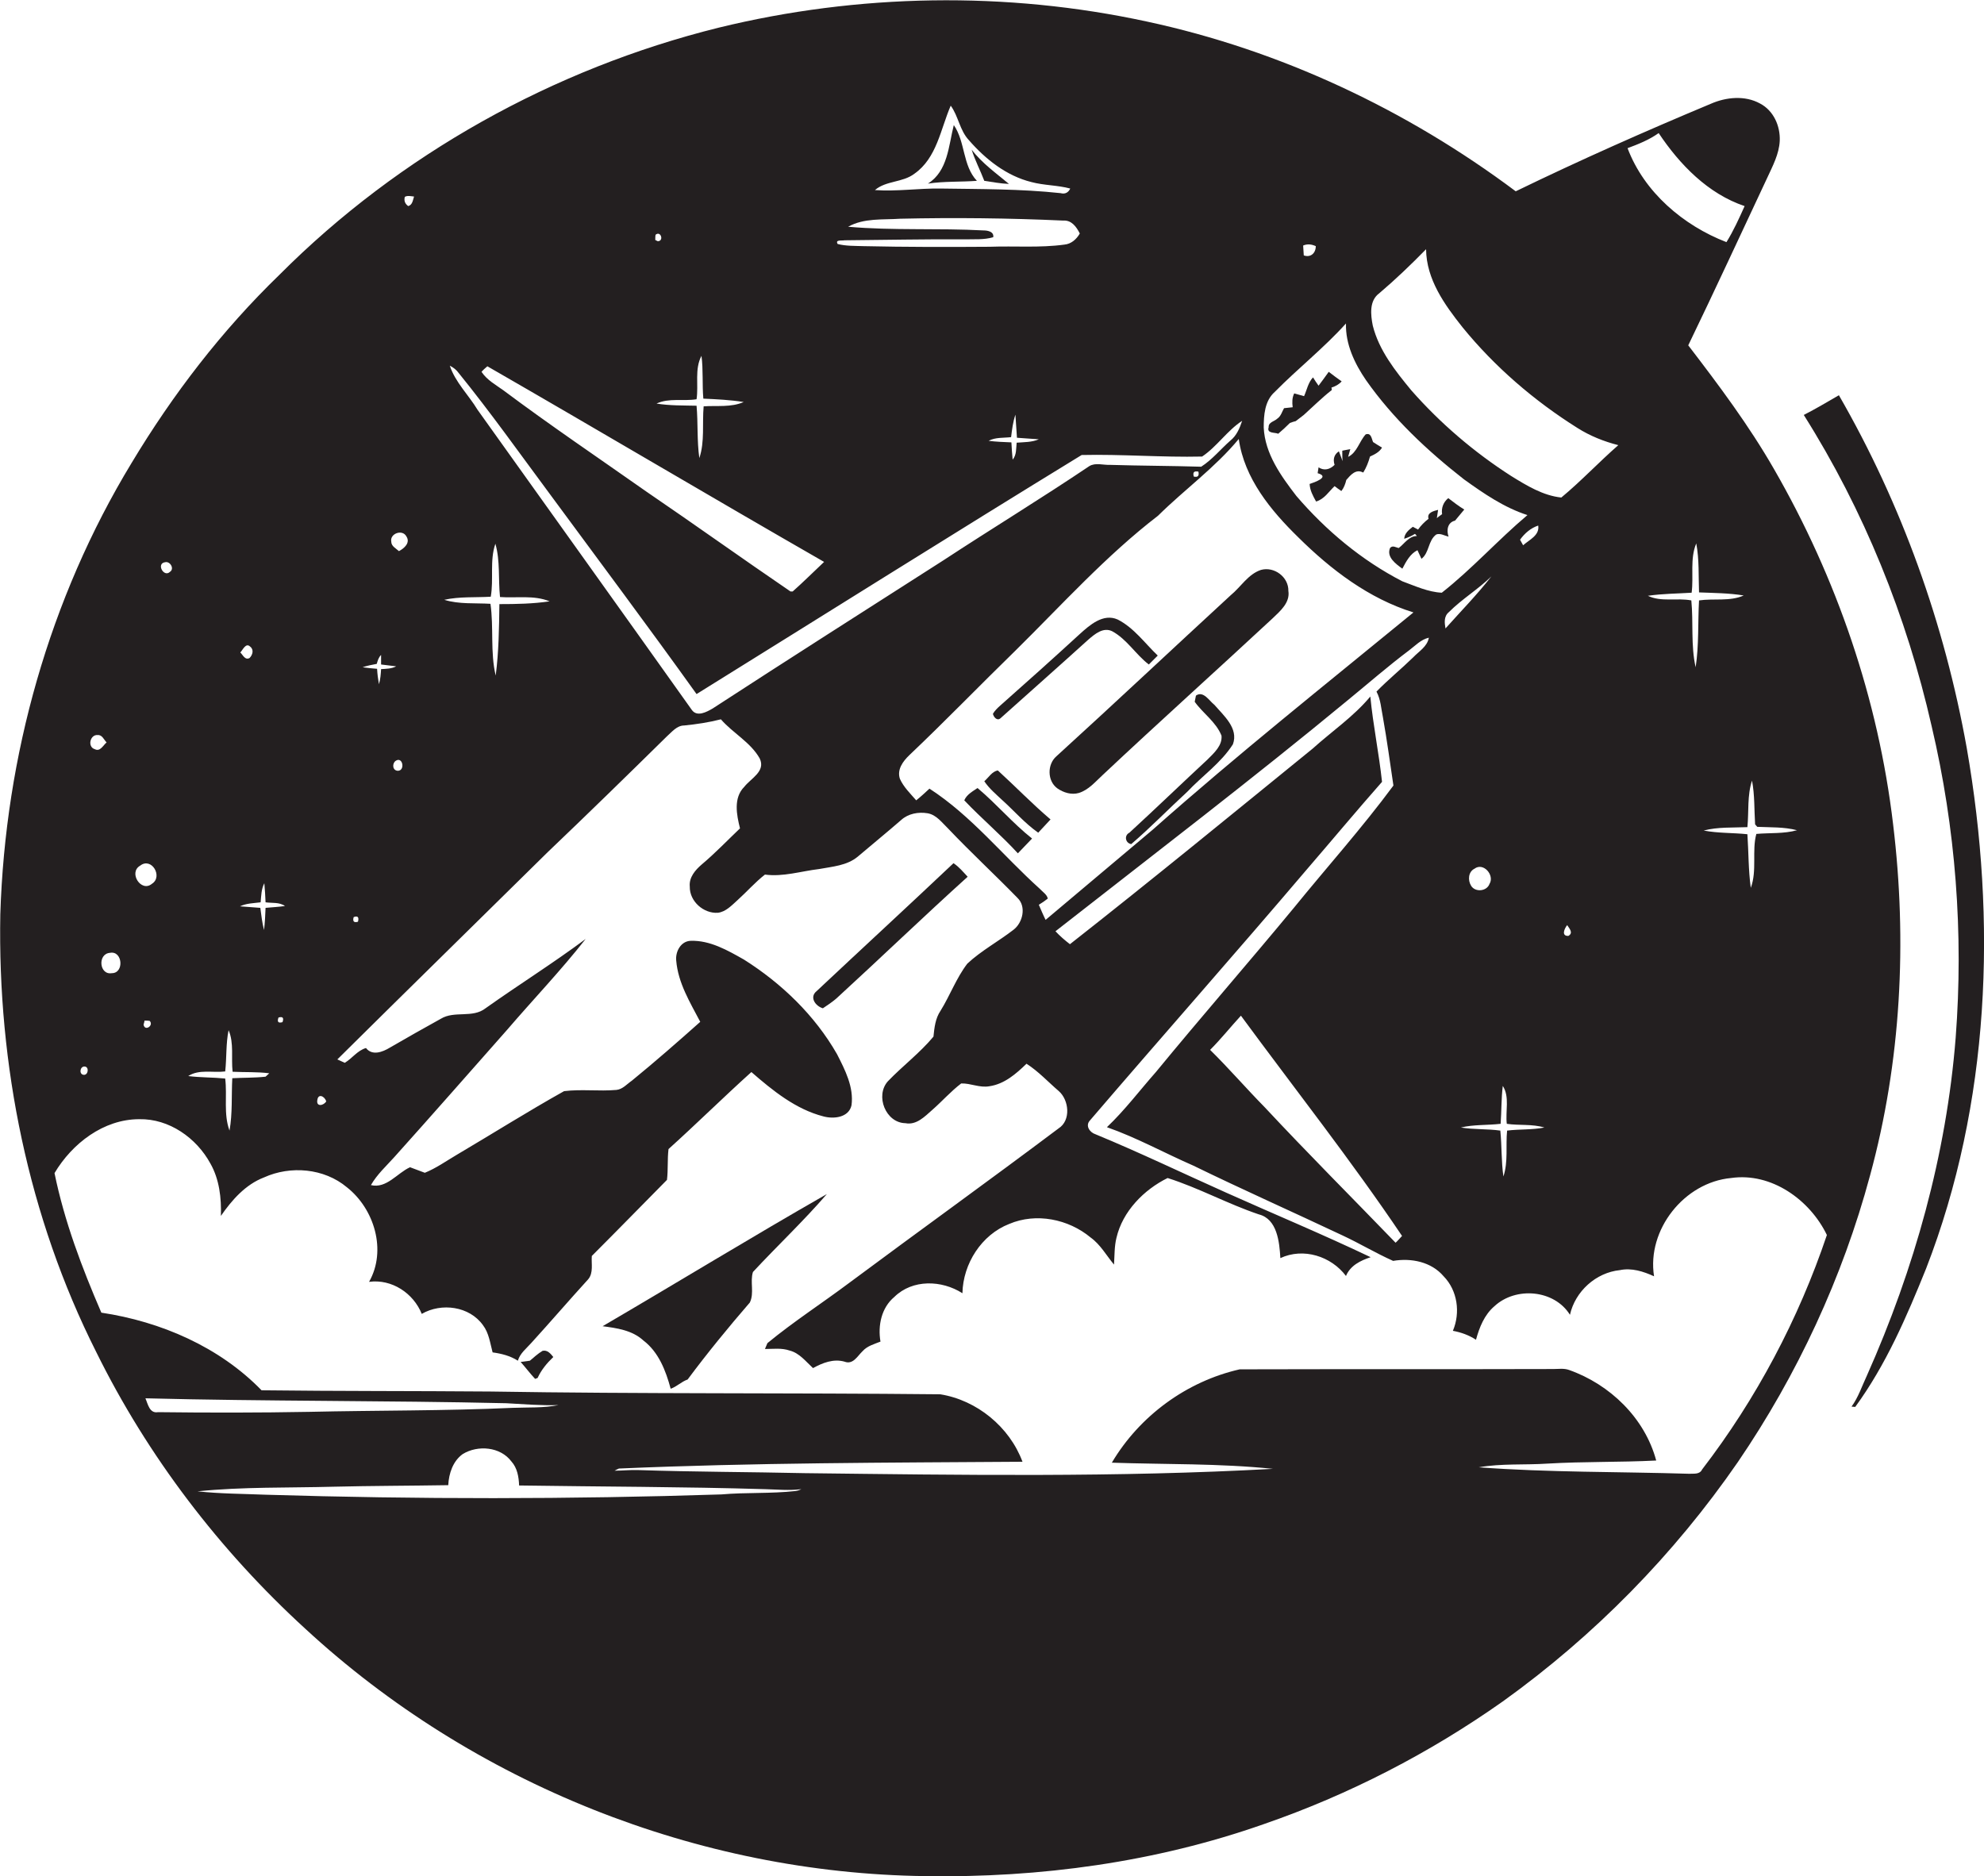 <?xml version="1.0" encoding="utf-8"?>
<!-- Generator: Adobe Illustrator 19.2.0, SVG Export Plug-In . SVG Version: 6.00 Build 0)  -->
<svg version="1.1" id="Layer_1" xmlns="http://www.w3.org/2000/svg" xmlns:xlink="http://www.w3.org/1999/xlink" x="0px" y="0px"
	 viewBox="0 0 644 609" enable-background="new 0 0 644 609" xml:space="preserve">
<g>
	<path fill="#231F20" d="M614.5,267.6c-4.8-40.6-18.3-80-38.7-115.4c-8.1-14.1-17.9-27.2-27.8-40.1c8.7-18,17.1-36.2,25.6-54.3
		c1.8-3.9,3.9-7.8,4.1-12.1c0.2-4.8-2-9.8-6.4-12.1c-4.9-2.7-11-2.1-16,0.1C534,42.6,512.8,52,492,62.1
		c-35.4-26.5-76.4-45.8-119.7-55.1c-45.7-9.9-93.7-9.1-139.1,2C179.7,22.3,129.7,50.1,90.7,89.2c-18.7,18.1-34.6,38.8-48,61.1
		c-26.7,44-41,95.1-42.6,146.5c-0.9,48.9,9.1,98.3,31.1,142c16.7,33.9,40.1,64.5,68,90c54.3,50.1,127.3,79.3,201.1,80.2
		c37.3,0.6,74.8-4.5,110-16.9c27.5-9.5,53.7-23,77.5-39.8c29.7-21.3,55.6-47.7,76.3-77.7c19.3-28.3,34-59.9,42.9-93
		C617.1,344.6,619.1,305.6,614.5,267.6z M568.7,253.4c0.9,4.7,0.7,9.5,1,14.2c0.2,0.2,0.5,0.6,0.7,0.8c4.3,0.2,8.7,0,12.9,1.1
		c-4.3,1.2-8.8,0.8-13.2,1.2c-1.5,5.5,0.3,11.9-1.8,17.5c-0.8-5.8-0.7-11.6-1.1-17.4c-4.7-0.5-9.5-0.3-14.2-1.2
		c4.6-1.2,9.5-0.9,14.2-1.1C567.7,263.4,567.1,258.2,568.7,253.4z M549.1,192.4c0.7-5.3-0.6-11,1.5-16c1,5.3,0.7,10.6,0.9,15.9
		c4.8,0.2,9.7,0.2,14.5,1c-4.5,2-9.7,0.9-14.5,1.6c-0.4,7.2,0,14.5-1.1,21.7c-1.6-7.1-0.7-14.5-1.4-21.7c-4.6-0.9-9.8,0.6-14.1-1.5
		C539.7,192.7,544.4,192.7,549.1,192.4z M538.4,43.2c6.8,10.2,16,19.7,27.9,23.7c-1.8,4-3.6,8-5.9,11.7c-14-5.4-26.7-16.2-32.1-30.5
		C531.8,46.8,535.3,45.4,538.4,43.2z M447.7,95.2c5.3-4.5,10.3-9.3,15.2-14.3c0.1,9.8,6,18,11.8,25.3c10.5,12.9,23.3,23.9,37.3,32.7
		c4.1,2.6,8.6,4.4,13.3,5.6c-6.3,5.5-12.1,11.7-18.5,17c-5.9-0.6-11.3-3.9-16.3-7c-12-7.7-23-17.1-32.4-27.8
		c-5.2-6.3-10.5-13-12.5-21C444.9,102.2,444.4,97.6,447.7,95.2z M509.1,303.8c-2.4,0.1-1.3-2.4-0.4-3.5
		C509.4,301.4,510.8,302.8,509.1,303.8z M469.2,204c-0.3-1.8-0.6-3.9,1.1-5.3c4.3-4.3,9.5-7.4,13.8-11.6
		C479.5,193,474.2,198.4,469.2,204z M483.5,286.9c-0.9,2.5-4.7,2.8-6,0.6c-1.1-1.8-0.9-4.5,1.1-5.5
		C481.5,279.8,485.2,284.1,483.5,286.9z M487.1,364.8c0.3-4.1,0.2-8.3,0.7-12.3c2.3,3.5,0.8,8.3,1.3,12.3c4,0.6,8.2,0,12.2,1.2
		c-4,0.8-8.1,0.5-12.1,1c-0.5,4.9,0.4,10.1-1.2,14.9c-0.7-4.9-0.5-9.9-1-14.9c-4.3-0.6-8.6-0.3-12.8-1
		C478.3,365,482.8,365.3,487.1,364.8z M493.4,175.2c1.5-2.1,3.5-3.8,5.9-4.6c0.5,3.2-2.9,4.6-4.9,6.4
		C494.1,176.5,493.6,175.6,493.4,175.2z M427.1,79.9c0,2.3-1.7,3.8-3.9,3c-0.1-0.8-0.1-2.4-0.2-3.2
		C424.4,79.1,425.8,79.3,427.1,79.9z M413.8,127.2c7.5-7.6,16-14.3,23.1-22.2c-0.2,6.7,2.8,13,6.5,18.4
		c8.7,12.4,19.9,22.9,31.8,32.2c6.4,4.6,13.1,9.2,20.6,11.6c-9.6,8.1-18,17.5-27.8,25.2c-4.4-0.2-8.7-2.2-12.8-3.7
		c-13.2-6.8-24.8-16.5-34.4-27.7c-5-6.5-10.2-13.7-10.6-22.2C410.2,134.8,410.5,130.1,413.8,127.2z M337.5,288.5
		c-12-10.8-22.2-23.7-35.8-32.5c-1.4,1.3-2.8,2.6-4.3,3.8c-1.9-2.2-4.1-4.3-5.3-7c-1-3,1-5.7,3.1-7.7c11.7-11.1,22.9-22.7,34.4-33.9
		c15.1-14.9,29.4-30.8,46.3-43.8c8.6-8.5,18.5-15.6,26.2-24.9c1.8,12.8,10.4,23.2,19.3,31.9c10.6,10.5,22.9,19.9,37.4,24.4
		c-28.4,23.3-57.1,46.1-84.6,70.5c-11.6,9.8-23.2,19.5-34.8,29.3c-0.8-1.6-1.5-3.3-2.2-4.9c1-0.6,2-1.3,2.9-2
		C339.9,290.4,338.4,289.5,337.5,288.5z M389,153.1c0.3,1.4-0.2,1.9-1.5,1.6C387.1,153.3,387.6,152.8,389,153.1z M296.8,56.4
		c7.3-5.1,8.5-14.5,11.8-22.1c2.5,3.4,2.9,8,5.9,11.2c5.4,6.2,12.2,11.6,20.3,13.6c4.1,1.1,8.5,1,12.6,2.1c-0.6,1.3-1.7,1.9-3.1,1.5
		c-13-1.4-26-1.3-39-1.5c-7.1-0.1-14.2,1-21.3,0.5C287.6,58.6,293,59.3,296.8,56.4z M274.1,78c13-0.1,26.1-0.4,39.1-0.3
		c3-0.1,6.2,0.2,9.2-0.7c0.3-1.8-1.8-2.2-3.1-2.2c-14.7-0.8-29.4,0.1-44-1.2c5.2-2.9,11.3-2.2,16.9-2.6c17.6-0.4,35.3-0.2,52.9,0.6
		c2.7-0.2,4.3,2,5.4,4.2c-1.1,1.9-2.8,3.4-5,3.6c-8,1.1-16.1,0.4-24.2,0.7c-13.7,0.1-27.3,0.1-41-0.2c-2.8-0.1-5.7,0-8.4-0.7
		C271,77.7,273.3,78.2,274.1,78z M337.2,142.6c-2.3,1-4.8,0.9-7.2,1.1c-0.2,1.9,0,4-1.3,5.5c-0.2-1.9-0.3-3.8-0.4-5.6
		c-2.5-0.1-5-0.2-7.4-0.5c2.2-1.2,4.8-0.9,7.3-1.2c0.3-2.5,0.6-4.9,1.4-7.3c0.2,2.5,0.3,5,0.5,7.5
		C332.4,142.3,334.8,142.4,337.2,142.6z M226.1,129.6c0.7-4.6-0.7-9.8,1.6-14.1c0.6,4.6,0.2,9.3,0.6,13.9c4.4,0.2,8.7,0.4,13.1,1.1
		c-4.1,1.8-8.7,1.1-13,1.4c-0.5,5.6,0.4,11.5-1.4,16.8c-0.8-5.7-0.4-11.4-0.9-17c-4.3-0.1-8.7,0-13-0.7
		C217.2,129.1,221.8,130.3,226.1,129.6z M212.8,76.2c1.7-1.4,2.8,2.1,0.7,2.1l-0.8-0.4C212.7,77.4,212.7,76.6,212.8,76.2z
		 M158.2,118.9c36.5,21,72.7,42.5,109.3,63.5c-3.4,3.2-6.7,6.5-10.2,9.6l-0.7,0c-15.7-10.7-31.2-21.8-46.9-32.5
		c-15.5-10.9-31.2-21.5-46.3-32.8c-2.5-1.8-5.3-3.3-7.1-6C156.8,120.1,157.5,119.5,158.2,118.9z M148.9,121.1
		c10.3,12.7,19.8,26.1,29.6,39.3c15.9,21.6,32,43.1,47.6,64.9c41.7-25.9,83.2-52,125-77.6c13-0.3,26.1,0.8,39.1,0.5
		c4.8-3.2,8.1-8.4,13-11.6c-0.8,2.4-1.8,4.8-3.8,6.4c-3.2,2.8-5.9,6.2-9.5,8.5c-9.9-0.3-19.8-0.3-29.6-0.6c-2.2,0.1-4.7-0.8-6.7,0.4
		c-15.6,10.5-31.7,20.3-47.4,30.6c-25,16-50,31.9-74.9,48.1c-1.9,1.1-5,2.8-6.7,0.5c-23.1-32.5-46.4-65-69.6-97.5
		c-2.9-4.8-7.2-8.9-9-14.3C147.2,119.3,148.2,120.1,148.9,121.1z M159.3,193.7c1-5.7-0.4-11.7,1.5-17.2c1.6,5.6,0.9,11.5,1.5,17.3
		c5.3,0.4,11-0.7,16.1,1.4c-5.4,0.8-10.8,0.9-16.3,0.9c-0.1,7.8-0.2,15.5-1.2,23.2c-1.8-7.6-0.6-15.6-1.7-23.3
		c-5-0.3-10.2,0.2-15-1.3C149.2,193.6,154.3,194,159.3,193.7z M131.4,63.9c0.9-0.5,2-0.2,3-0.1c-0.4,1.2-0.5,2.7-1.9,3.1
		C131.4,66.1,131.1,65.1,131.4,63.9z M131.9,174.1c1.4,2.1-0.7,3.9-2.4,4.8c-1-0.9-2.5-1.6-2.5-3.1
		C126.5,173.2,130.6,171.7,131.9,174.1z M129.2,250.2c-1.8,0-2-2.3-0.8-3.2C130.7,245.4,131.6,250.1,129.2,250.2z M122.3,215.5
		c0.3-1.1,0.6-2.1,1.4-2.9c0,0.8,0,2.4,0,3.1c1.6,0.2,3.3,0.4,4.9,0.6c-1.5,0.8-3.3,0.8-4.9,0.9c-0.1,1.6-0.2,3.3-0.7,4.9
		c-0.3-1.7-0.5-3.3-0.6-5c-1.6-0.1-3.2-0.3-4.7-0.5C119.1,216.1,120.7,215.8,122.3,215.5z M114.8,297.7c1.3-0.5,1.8,0,1.4,1.5
		C114.9,299.6,114.4,299.1,114.8,297.7z M103,357.1c0.3-2.3,2.4-1.2,2.9,0.4C105.1,358.9,102.6,359.4,103,357.1z M81.2,209.9
		c1.3,1,0.8,2.7-0.2,3.7c-1.5,0.8-2.2-1.1-3-1.8C78.8,211,79.8,208.5,81.2,209.9z M84.6,292.9c0.2-2.1,0.2-4.3,1.2-6.2
		c0.2,2,0.3,4.1,0.4,6.2c2.1,0.3,4.5-0.1,6.3,1.2c-2.1,0.3-4.2,0.4-6.3,0.6c-0.1,2.4-0.2,4.8-0.5,7.2c-0.6-2.4-0.9-4.8-1.2-7.2
		c-2.2-0.2-4.4-0.3-6.6-0.5C80,293.2,82.3,293.2,84.6,292.9z M91.7,331.8c-1.4,0.4-1.8-0.1-1.3-1.5
		C91.8,329.9,92.2,330.4,91.7,331.8z M73.1,347.8c0.5-4.5,0.2-9,1.1-13.4c1.8,4.2,0.8,9,1.3,13.5c4,0.2,8,0,11.9,0.5
		c-0.3,0.3-0.9,0.8-1.2,1.1c-3.6,0.4-7.2,0.3-10.8,0.5c-0.3,5.7,0.1,11.4-0.9,17c-2-5.4-0.7-11.3-1.4-16.9c-4-0.4-8-0.3-12-0.8
		C64.6,347,69.1,348.3,73.1,347.8z M53.6,182.5c1.6-0.4,3.1,2.1,1.6,3.1C53.2,187.6,50.6,182.9,53.6,182.5z M45.5,281
		c3.7-2.9,7.5,3.6,3.8,5.9C45.8,289.8,41.6,283.2,45.5,281z M46.6,332.6c0.1-0.3,0.3-1,0.3-1.3c0.4,0,1.3,0,1.7,0.1
		C50,332.9,47,334.9,46.6,332.6z M36.3,315.9c-4.1,0.7-4.7-6.3-0.6-6.6C39.8,308.5,40.4,315.9,36.3,315.9z M31.7,238.6
		c1.5-0.1,2,1.5,2.9,2.4c-1.1,0.9-2.1,3.1-3.8,2.2C28.3,242.5,29.2,238.4,31.7,238.6z M27.4,346.2c1.6,0,1.3,2.8-0.2,2.7
		C25.6,348.8,25.9,346.2,27.4,346.2z M47.2,453.9c39,1,78,0.7,117.1,1.6c5.7,0.3,11.3,0.8,17,0.6c-4.9,1-9.9,0.7-14.9,0.9
		c-22,1-44.1,0.8-66.1,1.3c-16.3,0.3-32.7,0.3-49,0.1C48.5,458.9,48,455.7,47.2,453.9z M258.2,484c-8,0.9-16,0.4-24,1.1
		c-49.3,1.6-98.6,1.6-147.9,0.1c-7.4-0.3-14.8-0.3-22.2-1.1c14.7-1.5,29.5-1.1,44.2-1.5c12.4-0.3,24.8-0.3,37.2-0.5
		c0.2-3.8,1.5-7.8,4.7-10.1c4.9-3,12.2-2.4,15.8,2.4c1.9,2.1,2.4,5,2.5,7.8c26.6,0.4,53.3,0.4,79.9,1.2c3.9,0.1,7.8,0.5,11.7,0
		C259.5,483.7,258.9,483.9,258.2,484z M552.5,477c-0.8,1.7-2.7,1.3-4.2,1.4c-22.8-0.7-45.5-0.4-68.3-2.1c7.4-1.3,14.9-0.7,22.3-1.2
		c11.8-0.7,23.5-0.4,35.3-1c-3.7-13.8-15-24.7-28.3-29.4c-1.7-0.6-3.4-0.3-5.1-0.3c-33.9,0.1-67.9,0-101.8,0.1
		c-17.2,3.9-32.5,15.1-41.5,30.3c17.4,0.6,34.9,0.2,52.3,2c-50.6,2.8-101.3,2-152,1.4c-18-0.4-36-0.4-54-1c-2.6-0.1-5.1,0.2-7.7,0.2
		c0.3-0.2,1-0.5,1.4-0.7c43.6-1.9,87.4-1.9,131-2.2c-4.2-11.3-14.8-20-26.7-21.9c-48.7-0.5-97.3-0.1-146-0.9
		c-24.8-0.2-49.6-0.1-74.3-0.4c-13.7-14.1-32.7-22.3-52-25.2c-6.3-14.6-12-29.6-15.2-45.3c5.7-9.6,15.9-17.5,27.5-17.5
		c9.7-0.2,18.6,6.1,23.1,14.4c2.9,5.1,3.6,11.2,3.4,17c3.6-5.2,8-10.2,14-12.5c8.6-3.9,19.5-3,26.9,3.2c8.9,7,13,20.5,7.2,30.7
		c7.4-1,14.4,3.7,17.1,10.4c6.4-3.7,15.5-2.5,19.9,3.7c1.9,2.5,2.3,5.8,3.1,8.8c2.9,0.4,5.7,1.1,8.2,2.7c0.7-2.4,2.7-3.9,4.3-5.7
		c6.2-6.8,12.3-13.9,18.5-20.7c1.8-2.1,1-5.1,1.2-7.6c8.2-8.2,16.3-16.5,24.4-24.7c0.4-3.3,0.1-6.7,0.5-10
		c9.1-8.2,17.8-16.8,26.9-25c6.9,6,14.4,12.1,23.4,14.4c3.3,0.9,8.2,0.4,9.1-3.6c0.8-5.9-2.1-11.5-4.7-16.6
		c-7.2-12.6-18-23-30.2-30.7c-5.3-3-11-6.3-17.3-6.1c-3.2,0.1-5,3.5-4.7,6.4c0.6,7.3,4.5,13.6,7.8,19.9
		c-7.3,6.5-14.6,12.9-22.2,19.1c-1.6,1.1-3,2.8-5,3c-5.7,0.5-11.4-0.3-17,0.4c-11.8,6.6-23.2,13.8-34.9,20.7
		c-3.4,2-6.6,4.3-10.3,5.8c-1.6-0.6-3.2-1.2-4.8-1.8c-4.2,1.9-7.6,7-12.7,5.8c2-3.5,5-6.2,7.6-9.1c12.3-13.7,24.4-27.5,36.6-41.3
		c8.5-9.9,17.5-19.3,25.5-29.5c-10.6,7.9-21.8,14.9-32.5,22.5c-4.2,3.3-10.1,0.7-14.5,3.4c-5.6,3.1-11.1,6.2-16.6,9.4
		c-2.3,1.4-5.7,2.7-7.7,0.1c-2.8,0.8-4.5,3.4-6.9,4.8c-0.6-0.3-1.8-0.8-2.4-1.1c22.7-22.5,45.5-44.8,68.3-67.3
		c13-12.4,25.8-24.9,38.6-37.5c1.7-1.5,3.3-3.6,5.7-3.6c4-0.4,8-1,11.9-2c3.9,4.5,9.6,7.4,12.6,12.7c2,4.2-2.8,6.4-5,9.2
		c-3.6,3.6-2.5,9.1-1.4,13.5c-4.1,3.9-8,8-12.4,11.7c-2.1,1.8-4.2,4.2-3.9,7.2c-0.1,4.8,4.5,8.8,9.1,8.5c2.6-0.3,4.5-2.4,6.4-4.1
		c3-2.7,5.7-5.8,8.9-8.3c5.9,0.8,11.7-1.1,17.6-1.8c4.3-0.8,9-1.1,12.5-4c4.7-4,9.5-7.9,14.1-11.9c2.3-2.1,5.6-2.7,8.6-2.2
		c2.9,0.5,4.7,3.1,6.7,5c7.3,7.7,15.1,14.9,22.5,22.5c2.9,2.8,1.7,8-1.3,10.3c-4.9,3.8-10.5,6.8-15,11c-3.6,4.7-5.6,10.3-8.7,15.3
		c-1.7,2.5-2,5.5-2.3,8.4c-4.4,5.3-10,9.5-14.8,14.5c-4.2,4.7-0.7,13.5,5.7,13.6c3.6,0.7,6.3-2.2,8.7-4.3c3.2-2.8,6-6,9.4-8.6
		c3.1-0.1,6,1.5,9.2,0.9c4.8-0.7,8.6-4,12-7.3c3.9,2.5,7,5.9,10.5,8.9c3.3,2.9,4,9.5-0.1,12.1c-22.5,16.9-45.3,33.3-67.9,50.1
		c-8.8,6.6-18.1,12.6-26.6,19.6c-0.2,0.5-0.6,1.4-0.8,1.9c2.7,0,5.4-0.4,8,0.5c3.2,0.8,5.3,3.6,7.6,5.7c3.1-1.7,6.6-3.1,10.2-2.1
		c2.8,1.1,4.2-1.8,5.9-3.4c1.5-1.7,3.8-2.3,5.8-3.1c-0.9-5.2,0.3-11,4.5-14.5c5.9-5.8,15.4-5.5,22.1-1.2c0.2-9.6,6.2-19,15.2-22.5
		c8.7-3.7,19.2-1.6,26.4,4.4c3.2,2.3,5.1,5.8,7.6,8.8c0.2-2.9,0.1-5.9,0.8-8.7c2-8.6,8.9-15.6,16.6-19.4
		c10.1,3.2,19.5,8.4,29.6,11.8c6,1.5,6.7,9,7,14.2c7.5-3.5,16.5-0.6,21.3,5.8c1.4-3.4,4.7-5,8-6.1c-15.5-7.4-31.4-14-47-21
		c-14.1-6.3-28-13-42.3-18.9c-1.9-0.6-3.4-2.8-1.8-4.5c23.4-27.3,47.2-54.2,70.5-81.6c8.1-9.4,16.1-19,24.3-28.3
		c-1-9.3-2.9-18.4-3.8-27.7c-5.4,6.5-12.5,11.3-18.7,16.9c-26.2,21.3-52.3,42.7-78.8,63.5c-1.7-1.3-3.3-2.7-4.7-4.2
		c31.8-24.9,63.9-49.4,95-75.1c6.6-5.4,13-11,19.8-16.1c2-1.5,3.8-3.5,6.4-4.1c-0.5,2.9-3.2,4.4-5.1,6.4c-3.9,3.8-8.1,7.2-11.9,11.1
		c1.4,2.6,1.5,5.5,2.1,8.4c1.3,7.3,2.3,14.7,3.4,22.1c-10.2,13.8-21.6,26.5-32.4,39.8c-14.8,17.9-30,35.3-44.7,53.2
		c-5.3,6-10.1,12.4-15.9,17.9c9.7,3.4,18.7,8.4,28.1,12.5c16,7.8,32.2,15,48.3,22.6c5.6,2.6,10.9,5.8,16.5,8.3
		c5.9-1,12.4,0.3,16.4,5c4.5,4.6,5.5,11.8,3,17.7c2.7,0.5,5.2,1.4,7.5,2.9c1.1-4,2.7-8.1,6-10.9c6.9-6.4,19.4-5.4,24.5,2.8
		c1.7-7.6,8.4-13.7,16.2-14.5c3.8-0.8,7.6,0.4,11.1,2c-2.4-15.1,9.8-30.5,25-31.9c13.1-1.9,25.6,7.1,31.1,18.5
		C583.8,428.2,570.1,454.1,552.5,477z M455.1,401.2c-0.5,0.5-1.5,1.7-2.1,2.2c-14.2-14.7-28.6-29.1-42.5-44
		c-6-6.1-11.6-12.6-17.7-18.6c3.5-3.5,6.6-7.4,10-11.1C420.3,353.5,438.6,376.7,455.1,401.2z"/>
	<path fill="#231F20" d="M309.6,40.6c-1.7,6.7-1.9,14.9-8.4,19c5.3-0.8,10.6-0.5,15.9-0.9C312.4,53.7,313.4,46.1,309.6,40.6z"/>
	<path fill="#231F20" d="M327.5,59.7c-4.2-3.5-8.7-6.7-12.1-11.1c1.1,3.5,2.8,6.7,4.1,10.1C322.2,59.1,324.8,59.6,327.5,59.7z"/>
	<path fill="#231F20" d="M414.9,140.8c1.3-1.1,2.6-2.3,3.8-3.5c0.5-0.2,1.4-0.5,1.9-0.6c0.9-0.7,1.7-1.3,2.6-2
		c3-2.7,5.9-5.6,9.1-8.1c0-0.2-0.1-0.6-0.1-0.8c1.3-0.4,2.4-1,3.3-2c-1.4-1-2.8-2-4.2-3.1c-1.1,1.5-2.2,3.1-3.3,4.5
		c-0.5-0.7-1.4-2-1.8-2.7c-1.6,1.7-2,4.1-2.9,6.1c-0.8-0.2-2.4-0.7-3.2-0.9c-0.7,1.4-0.7,2.9-0.5,4.5c-0.7,0.1-2.1,0.2-2.8,0.3
		c-0.7,1.2-1,2.6-2.2,3.4c-0.9,0.9-2.9,1.1-2.8,2.8C411.1,140.8,413.9,140.3,414.9,140.8z"/>
	<path fill="#231F20" d="M638.4,242.8c-7.2-40.2-21.1-79.1-41.5-114.5c-3.8,2.2-7.5,4.4-11.4,6.4c19.5,30.9,33.4,65.3,41.5,101
		c7.8,33.1,10.4,67.3,7.8,101.2c-3,37.9-13.4,75-28.8,109.6c-1.6,3.4-2.8,7.1-5,10.1c0.3,0,0.9,0.1,1.2,0.1
		c10-13.7,16.7-29.3,23-44.9C646,358.2,648.2,298.9,638.4,242.8z"/>
	<path fill="#231F20" d="M434.6,146.5c-1.5,1-2,2.5-1.4,4.4c-1.5,1.5-3.4,2-5.2,0.8c-0.1,0.5-0.2,1.4-0.3,1.9c4.2,1.2-1.1,3-2.6,3.5
		c0.1,2.1,1.1,3.9,2.1,5.7c2.7-0.8,4.1-3.2,6-5c0.5,0.4,1.6,1.2,2.2,1.6c0.8-1,1.3-2.3,1.6-3.6c1.4-1.6,3.1-3.7,5.5-2.4
		c1-1.6,1.7-3.4,2.2-5.2c1.5-0.7,3-1.4,3.9-2.9c-1-0.6-2-1.2-2.9-1.8c-0.5-1.1-0.6-3.1-2.4-2.5c-2.1,2.3-2.8,5.9-5.7,7.3l0.7-2.5
		c-0.7,0.1-2,0.4-2.6,0.5c0,0.9,0,2.6,0.1,3.4C435.4,148.7,434.9,147.2,434.6,146.5z"/>
	<path fill="#231F20" d="M455.2,184.6c1.2-2.3,2.5-4.8,4.9-6c0.3,0.7,1,2.1,1.3,2.8c2.6-2,2.1-5.9,4.8-7.9c1.3-0.5,2.7,0.4,4,0.7
		c-0.7-2-0.4-4.6,2.1-5.2c1-1.2,2-2.4,3-3.6c-1.8-1.1-3.5-2.4-5.2-3.7c-1.6,1.3-2.3,3.2-2,5.2c-0.4,0.3-1.3,0.9-1.7,1.3
		c0.1-0.7,0.3-2,0.4-2.7c-1.5,0.4-3.7,0.9-3.1,2.9c-1.3,1-2.5,2.2-3.4,3.5c-0.4-0.2-1.3-0.7-1.7-0.9c-1.3,1-2.7,2.1-2.8,3.9
		c1.2-0.4,2.4-0.9,3.5-1.6c0.2,0.2,0.5,0.5,0.6,0.7c-2.6,0-4,2.5-5.9,3.9c-0.9-0.2-2-1-2.8,0C450,180.8,453,183,455.2,184.6z"/>
	<path fill="#231F20" d="M343.2,255.9c2,1.4,4.6,2.2,7,1.5c3.2-1,5.4-3.7,7.8-5.9c18.2-17.1,36.8-33.8,55.1-50.8
		c2.5-2.4,5.7-5.1,5.1-8.9c0.1-4.5-4.6-8-8.9-6.8c-4.2,1.4-6.5,5.5-9.8,8.2c-18.9,17.4-37.6,35-56.6,52.3
		C339.9,248.1,339.9,253.5,343.2,255.9z"/>
	<path fill="#231F20" d="M324.7,233.2c9.5-8.5,19.1-17,28.6-25.6c2.1-1.8,4.8-4.1,7.7-2.7c4.8,2.6,7.6,7.5,11.9,10.8
		c1-1,1.9-1.9,2.9-2.9c-4.2-4-7.7-9-13-11.7c-4.7-2.1-9.1,1.8-12.4,4.8c-8.5,7.8-17.1,15.5-25.8,23.2c-0.9,0.8-1.7,1.6-2.3,2.6
		C322.5,232.7,323.6,234.1,324.7,233.2z"/>
	<path fill="#231F20" d="M388.2,225.8c-0.1,0.5-0.3,1.5-0.4,2c2.7,3.8,6.9,6.5,8.7,11c0.3,3.2-2.4,5.6-4.5,7.7
		c-8.5,7.9-16.8,15.9-25.4,23.8c-1.8,0.9-1.3,3.4,0.6,3.7c6.3-5.4,12.1-11.4,18.2-17c4.9-5.2,10.9-9.3,14.8-15.4
		c1.9-5.2-3-9.3-6-12.8C392.5,227.5,390.6,224.1,388.2,225.8z"/>
	<path fill="#231F20" d="M323.9,250.1c-1.9,0.3-3,2.3-4.4,3.5c1.6,2.4,3.8,4.2,5.8,6.1c3.9,3.5,7.3,7.5,11.7,10.6
		c1.3-1.4,2.7-2.9,4-4.3C335,260.9,329.6,255.3,323.9,250.1z"/>
	<path fill="#231F20" d="M313,259.8c5.6,5.9,11.9,11.2,17.4,17.2c1.5-1.6,3.1-3.2,4.6-4.8c-6.3-5-11.5-11.2-17.7-16.4
		C315.7,256.9,313.8,257.9,313,259.8z"/>
	<path fill="#231F20" d="M309.5,280.2c-14.7,13.9-29.6,27.6-44.4,41.5c-2.5,2-0.4,4.9,2,5.6c1.5-1,3-2,4.4-3.2
		c14.3-13.1,28.2-26.5,42.6-39.5C312.6,283,311.3,281.4,309.5,280.2z"/>
	<path fill="#231F20" d="M268.4,387.6c-24.5,14-48.5,28.7-72.8,42.9c4.6,0.6,9.6,1.3,13.2,4.6c5,3.8,7.3,9.8,8.9,15.7
		c2-0.7,3.5-2.3,5.5-3c6.4-8.6,13.2-16.9,20.2-25c1.5-3.1,0-6.7,1-9.9C252.3,404.4,260.8,396.4,268.4,387.6z"/>
	<path fill="#231F20" d="M176.1,438.5c-1.5,0.9-2.8,2.1-4.1,3.2c-0.8,0.1-2.3,0.3-3,0.4c1.6,1.8,3.1,3.8,4.7,5.5
		c0.2-0.1,0.6-0.2,0.8-0.3c1.2-2.6,3-4.8,5.1-6.8C178.8,439.5,177.7,438.1,176.1,438.5z"/>
</g>
</svg>
